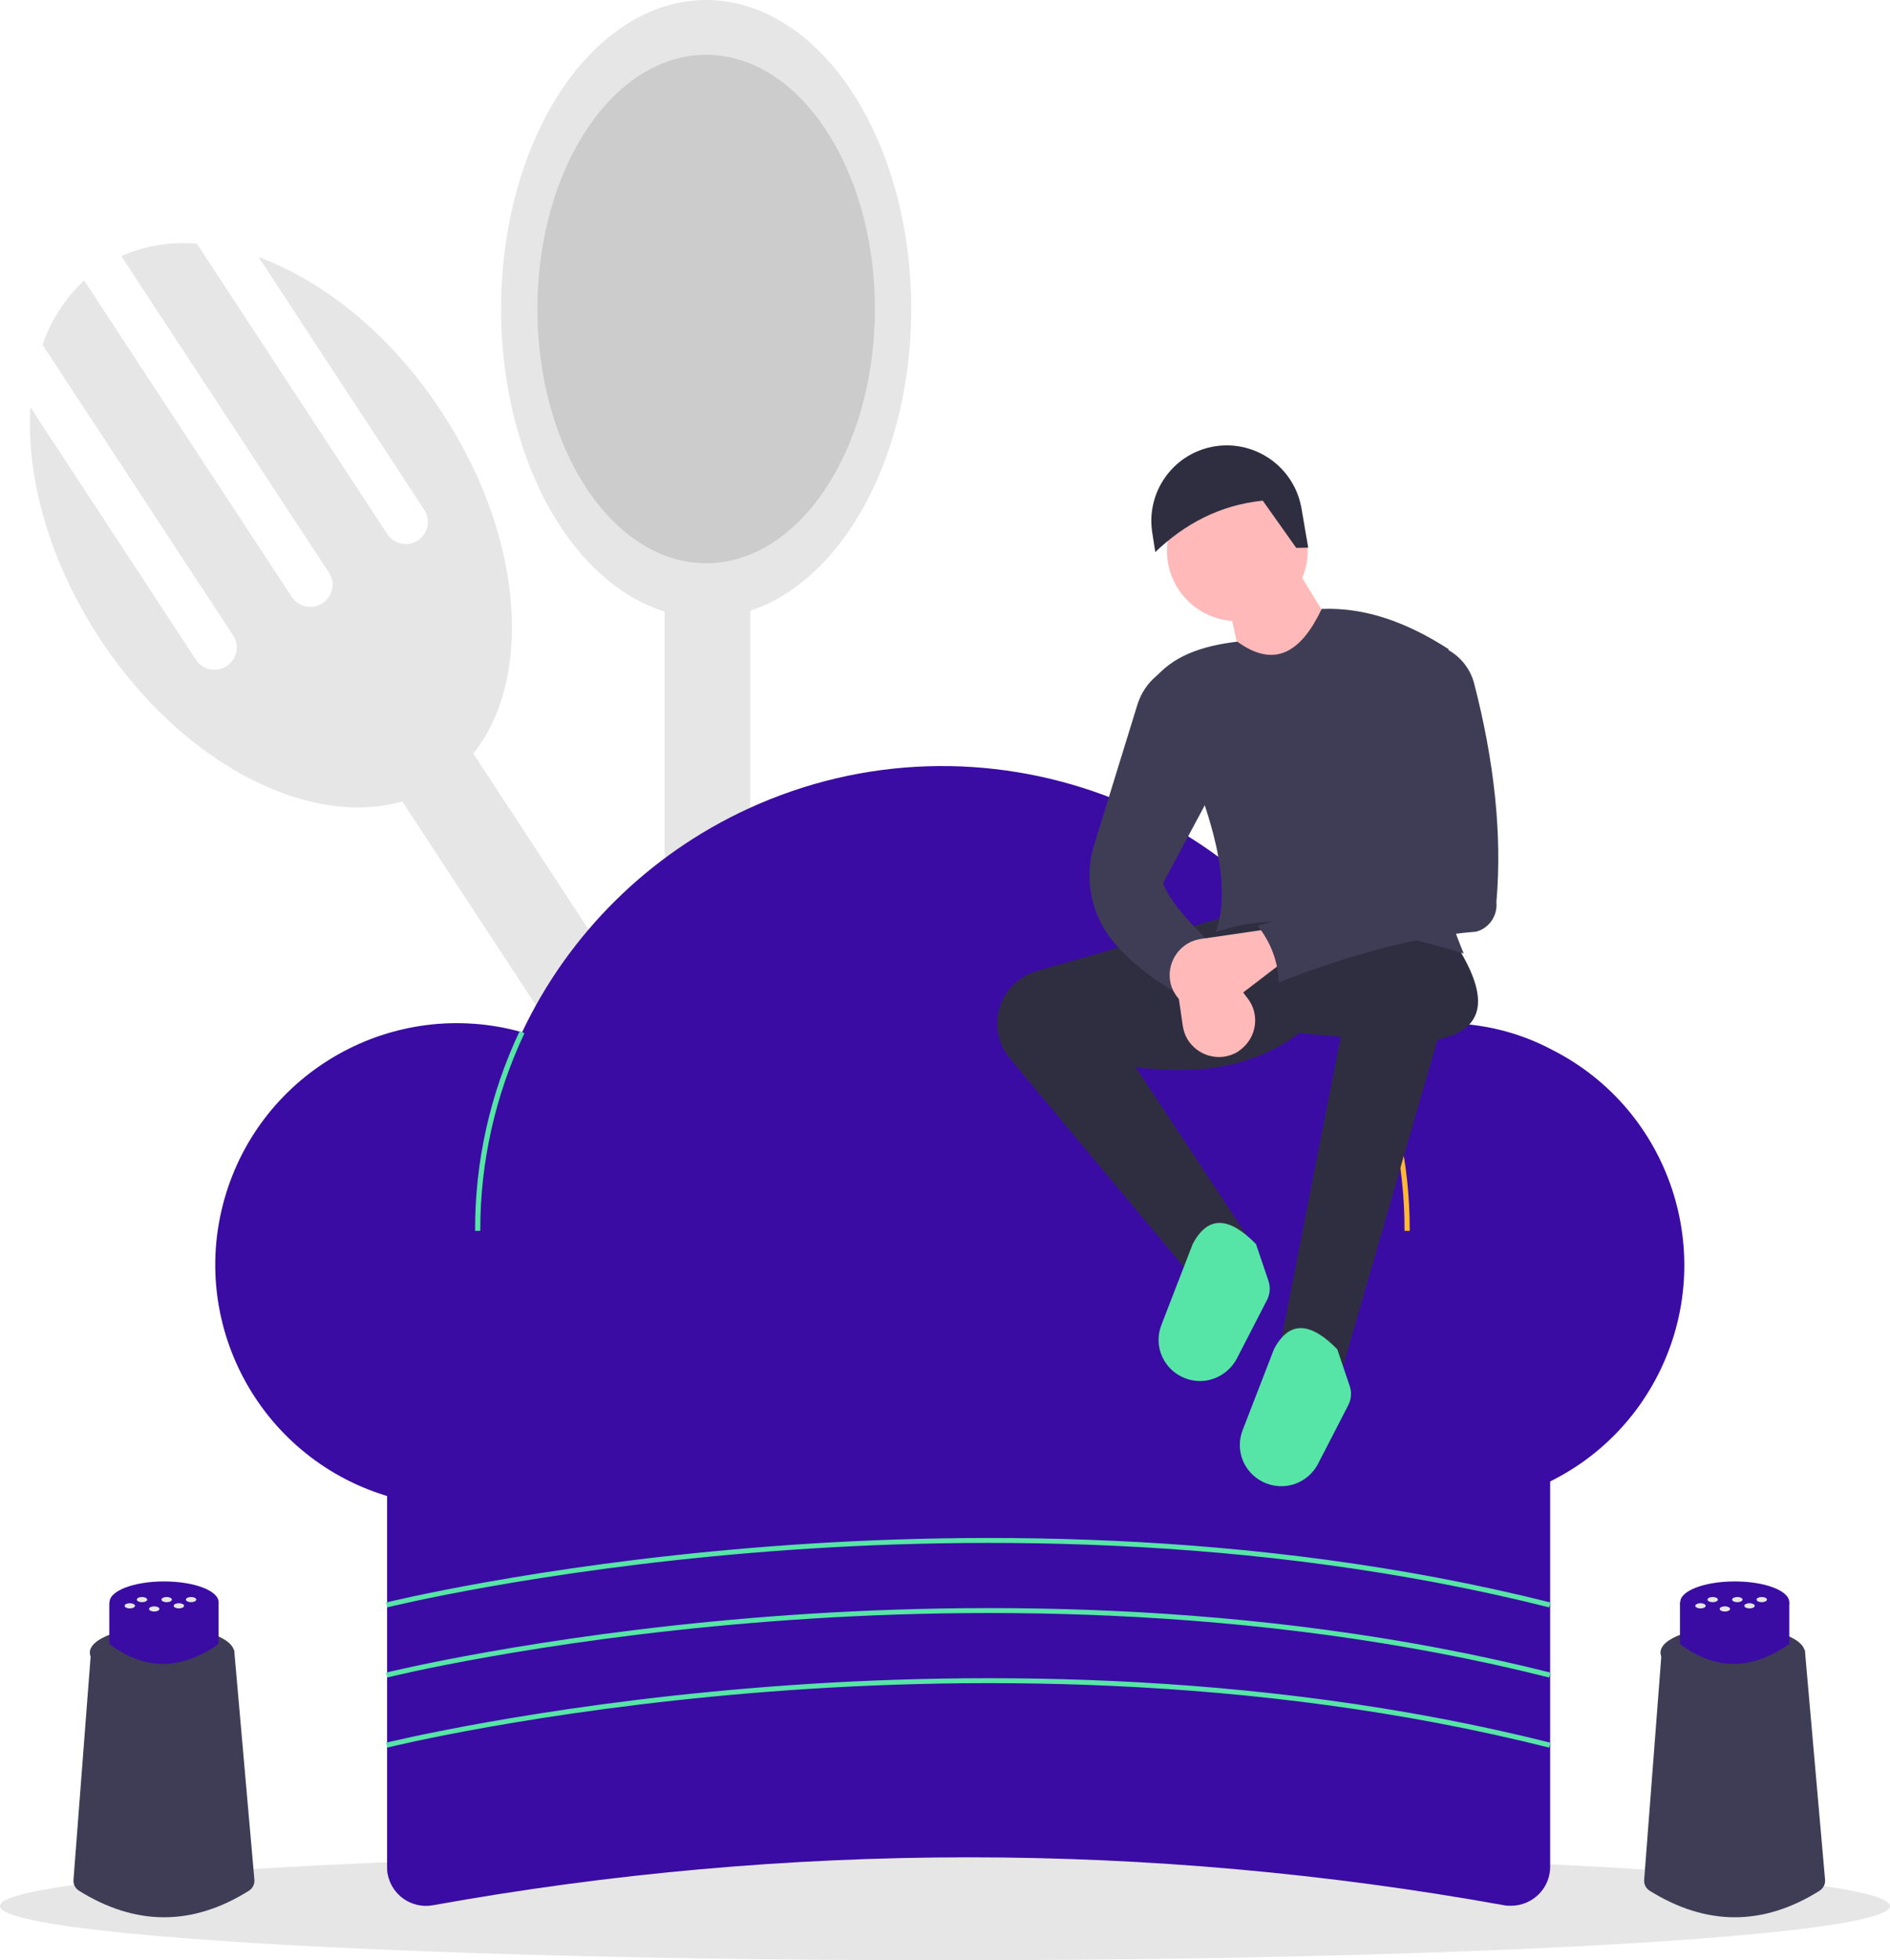 <?xml version="1.0" encoding="utf-8"?>
<!-- Generator: Adobe Illustrator 23.0.6, SVG Export Plug-In . SVG Version: 6.00 Build 0)  -->
<svg version="1.1" id="bbc88faa-5a3b-49cf-bdbb-6c9ab11be594"
	 xmlns="http://www.w3.org/2000/svg" xmlns:xlink="http://www.w3.org/1999/xlink" x="0px" y="0px" viewBox="0 0 728 754.9"
	 style="enable-background:new 0 0 728 754.9;" xml:space="preserve">
<style type="text/css">
	.st0{fill:#E6E6E6;}
	.st1{fill:#CCCCCC;}
	.st2{fill:#3A0CA3;}
	.st3{fill:#56E5A6;}
	.st4{fill:#FFB835;}
	.st5{fill:#2F2E41;}
	.st6{fill:#FFB9B9;}
	.st7{fill:#3F3D56;}
</style>
<rect x="278.7" y="230.1" transform="matrix(0.836 -0.548 0.548 0.836 -221.518 242.486)" class="st0" width="33" height="524"/>
<path class="st0" d="M99.6,99l63.8,97.3c2.6,3.9,1.5,9.2-2.4,11.8s-9.2,1.5-11.8-2.4l0,0L75.8,93.8c-10-0.8-20,0.8-29.1,4.8
	l80,121.9c2.6,3.9,1.5,9.2-2.5,11.8c-3.9,2.6-9.2,1.5-11.8-2.4L32.4,108c-7.3,6.8-12.8,15.4-16,24.8l73.4,111.9
	c2.6,3.9,1.5,9.2-2.5,11.8c-3.9,2.6-9.2,1.5-11.8-2.4l-63.8-97.3c-1.6,27.1,7.2,59.3,26.6,88.9c36,55,94.8,80.1,131.3,56.2
	s36.8-87.9,0.8-142.8C151.1,129.3,125.1,108.4,99.6,99z"/>
<rect x="256" y="204" class="st0" width="33" height="524"/>
<ellipse class="st0" cx="272" cy="119" rx="79" ry="119"/>
<ellipse class="st1" cx="272" cy="119" rx="65" ry="97.9"/>
<ellipse class="st0" cx="364" cy="734" rx="364" ry="20.9"/>
<path class="st2" d="M579.3,733.7c-136.4-24.6-276.1-24.6-412.5,0c-8.2,1.5-16-3.9-17.5-12.1c-0.2-0.9-0.2-1.8-0.2-2.7V532h448
	v186.9c0,8.3-6.8,15-15.1,15C581,733.9,580.1,733.9,579.3,733.7z"/>
<path class="st2" d="M556,394c-10.3,0-20.6,1.7-30.4,5.1c-41.4-89.8-147.8-129-237.6-87.6c-38.1,17.6-68.9,48-86.9,86
	c-49.5-13.9-100.8,15-114.7,64.4c-13.9,49.5,15,100.8,64.4,114.7c20.7,5.8,42.7,4.3,62.4-4.3C267.4,655,378.4,678,461.1,623.8
	c21.2-13.9,39.2-32.2,52.8-53.6c45.9,23.1,101.8,4.7,124.9-41.1c23.1-45.9,4.7-101.8-41.1-124.9C584.9,397.4,570.6,394,556,394z"/>
<path class="st3" d="M185,474h-2c-0.1-26.6,5.8-52.9,17.2-77l1.8,0.9C190.8,421.7,184.9,447.7,185,474z"/>
<path class="st4" d="M543,474h-2c0.1-25.7-5.5-51.2-16.3-74.5l1.8-0.8C537.4,422.3,543.1,448,543,474z"/>
<path class="st3" d="M149.2,619l-0.5-1.9c0.6-0.1,57.4-14.1,140.7-21c76.9-6.4,192.7-7.9,307.8,21l-0.5,1.9
	c-114.8-28.9-230.4-27.4-307.1-21C206.5,604.9,149.8,618.8,149.2,619z"/>
<path class="st3" d="M149.2,646l-0.5-1.9c0.6-0.1,57.4-14.1,140.7-21c76.9-6.4,192.7-7.9,307.8,21l-0.5,1.9
	c-114.8-28.9-230.4-27.4-307.1-21C206.5,631.9,149.8,645.8,149.2,646z"/>
<path class="st3" d="M149.2,673l-0.5-1.9c0.6-0.1,57.4-14.1,140.7-21c76.9-6.4,192.7-7.9,307.8,21l-0.5,1.9
	c-114.8-28.9-230.4-27.4-307.1-21C206.5,658.9,149.8,672.8,149.2,673z"/>
<path class="st5" d="M517.3,526.2l-24.2-8.2l23.3-118.7l-16-1.5c-15.6,12-36.4,16.7-63,13.1l42.6,64.5l-21.7,15.3l-69.4-83.2
	c-3.1-3.8-4.8-8.5-4.8-13.4l0,0c0-9.3,6.2-17.5,15.1-20.1l74.1-21.3l86.7,9.7c13.1,20,13.6,33.9-6.3,37.9L517.3,526.2z"/>
<path class="st3" d="M492.5,572.3L492.5,572.3c-8.8-0.6-15.5-8.1-14.9-16.9c0.1-1.6,0.5-3.2,1.1-4.8l12-31
	c6.1-11.6,14.5-10.1,24.4,0l4.8,14.2c0.8,2.4,0.6,5-0.5,7.2l-11.7,22.7C504.7,569.4,498.8,572.7,492.5,572.3z"/>
<path class="st3" d="M461.2,531.8L461.2,531.8c-8.8-0.6-15.5-8.1-14.9-16.9c0.1-1.6,0.5-3.2,1.1-4.8l12-31
	c6.1-11.6,14.5-10.1,24.4,0l4.8,14.2c0.8,2.4,0.6,5-0.5,7.2l-11.7,22.7C473.4,528.8,467.5,532.2,461.2,531.8z"/>
<circle class="st6" cx="476.6" cy="212.1" r="27.1"/>
<polygon class="st6" points="518.7,250.4 481.4,269.8 473.7,234.9 499.3,218.9 "/>
<path class="st7" d="M563.8,367.2c-37.2-11.2-71-17.1-95.5-8.2c8.4-23.7-7.1-59.9-24.2-96.9c7.4-9.6,19.1-13.4,32.5-15
	c14.6,10.6,24.7,3.8,32.5-12.6c16.9-0.7,33.1,5.3,48.9,15.5C545.6,289.6,547.8,328.7,563.8,367.2z"/>
<path class="st7" d="M467.8,364.8c-5.9,3.5-11.3,9.3-16.5,16.5c-8.7-5.3-16.4-11.4-22.5-18.7c-8.6-10.4-11.4-24.5-7.3-37.4
	l16.6-53.8c1.4-4.5,4-8.4,7.7-11.4l2.2-1.8l21.8,41.2L448,340.1C450.7,347.5,458.9,356,467.8,364.8z"/>
<path class="st6" d="M475.3,405.8L475.3,405.8c-7,3.2-15.3,0.1-18.6-6.9c-0.5-1.2-0.9-2.5-1.1-3.8l-3.6-24.7l12.6-6.8l16,20.9
	c4.7,6.1,3.5,14.9-2.6,19.6C477.2,404.8,476.3,405.4,475.3,405.8z"/>
<path class="st5" d="M503.9,210.9l-4.6,0.1l-12.9-18.2c-16.5,1.7-30,8.9-41.4,19.8l-1.2-7.7c-2.3-15.3,7.8-29.7,22.9-32.8l0,0
	c15.7-3.2,31.1,6.9,34.4,22.6c0.1,0.3,0.1,0.7,0.2,1L503.9,210.9z"/>
<path class="st6" d="M451.8,381.3L451.8,381.3c-3.2-7-0.1-15.3,6.9-18.6c1.2-0.5,2.5-0.9,3.8-1.1l24.7-3.6l6.8,12.6l-20.9,16
	c-6.1,4.7-14.9,3.5-19.6-2.6C452.8,383.1,452.3,382.2,451.8,381.3z"/>
<path class="st7" d="M568.5,358.8c-23.5,1.8-49.1,9.1-75.9,19.5c-0.3-8-3.2-15.6-8.2-21.8c24.4-6.4,46.5-14,60.1-25.7l-8.2-62
	l17.9-20.4l3.1,1.6c5.2,2.7,9,7.5,10.5,13.1c7.6,29.4,10.9,57.7,8.6,84.2C576.9,352.7,573.6,357.5,568.5,358.8z"/>
<path class="st7" d="M95.9,728.1c-21.8,13.7-43.7,13.6-65.5,0c-1.4-0.9-2.2-2.4-2.1-4.1l6.8-88.6h55.1L98,724
	C98.1,725.6,97.3,727.2,95.9,728.1z"/>
<ellipse class="st7" cx="62.4" cy="636.4" rx="27.8" ry="10"/>
<path class="st2" d="M84.2,633.1c-14.5,10.2-28.5,10.2-42.1,0v-16h42.1V633.1z"/>
<ellipse class="st2" cx="63.2" cy="617" rx="21" ry="8"/>
<ellipse class="st0" cx="64.2" cy="616" rx="2" ry="1"/>
<ellipse class="st0" cx="73.6" cy="616" rx="2" ry="1"/>
<ellipse class="st0" cx="68.9" cy="618.4" rx="2" ry="1"/>
<ellipse class="st0" cx="50" cy="618.4" rx="2" ry="1"/>
<ellipse class="st0" cx="54.7" cy="616" rx="2" ry="1"/>
<ellipse class="st0" cx="59.4" cy="619.6" rx="2" ry="1"/>
<path class="st7" d="M700.9,728.1c-21.8,13.7-43.7,13.6-65.5,0c-1.4-0.9-2.2-2.4-2.1-4.1l6.8-88.6h55.1L703,724
	C703.1,725.6,702.3,727.2,700.9,728.1z"/>
<ellipse class="st7" cx="667.4" cy="636.4" rx="27.8" ry="10"/>
<path class="st2" d="M689.2,633.1c-14.5,10.2-28.5,10.2-42.1,0v-16h42.1V633.1z"/>
<ellipse class="st2" cx="668.2" cy="617" rx="21" ry="8"/>
<ellipse class="st0" cx="669.2" cy="616" rx="2" ry="1"/>
<ellipse class="st0" cx="678.6" cy="616" rx="2" ry="1"/>
<ellipse class="st0" cx="673.9" cy="618.4" rx="2" ry="1"/>
<ellipse class="st0" cx="655" cy="618.4" rx="2" ry="1"/>
<ellipse class="st0" cx="659.7" cy="616" rx="2" ry="1"/>
<ellipse class="st0" cx="664.4" cy="619.6" rx="2" ry="1"/>
</svg>
